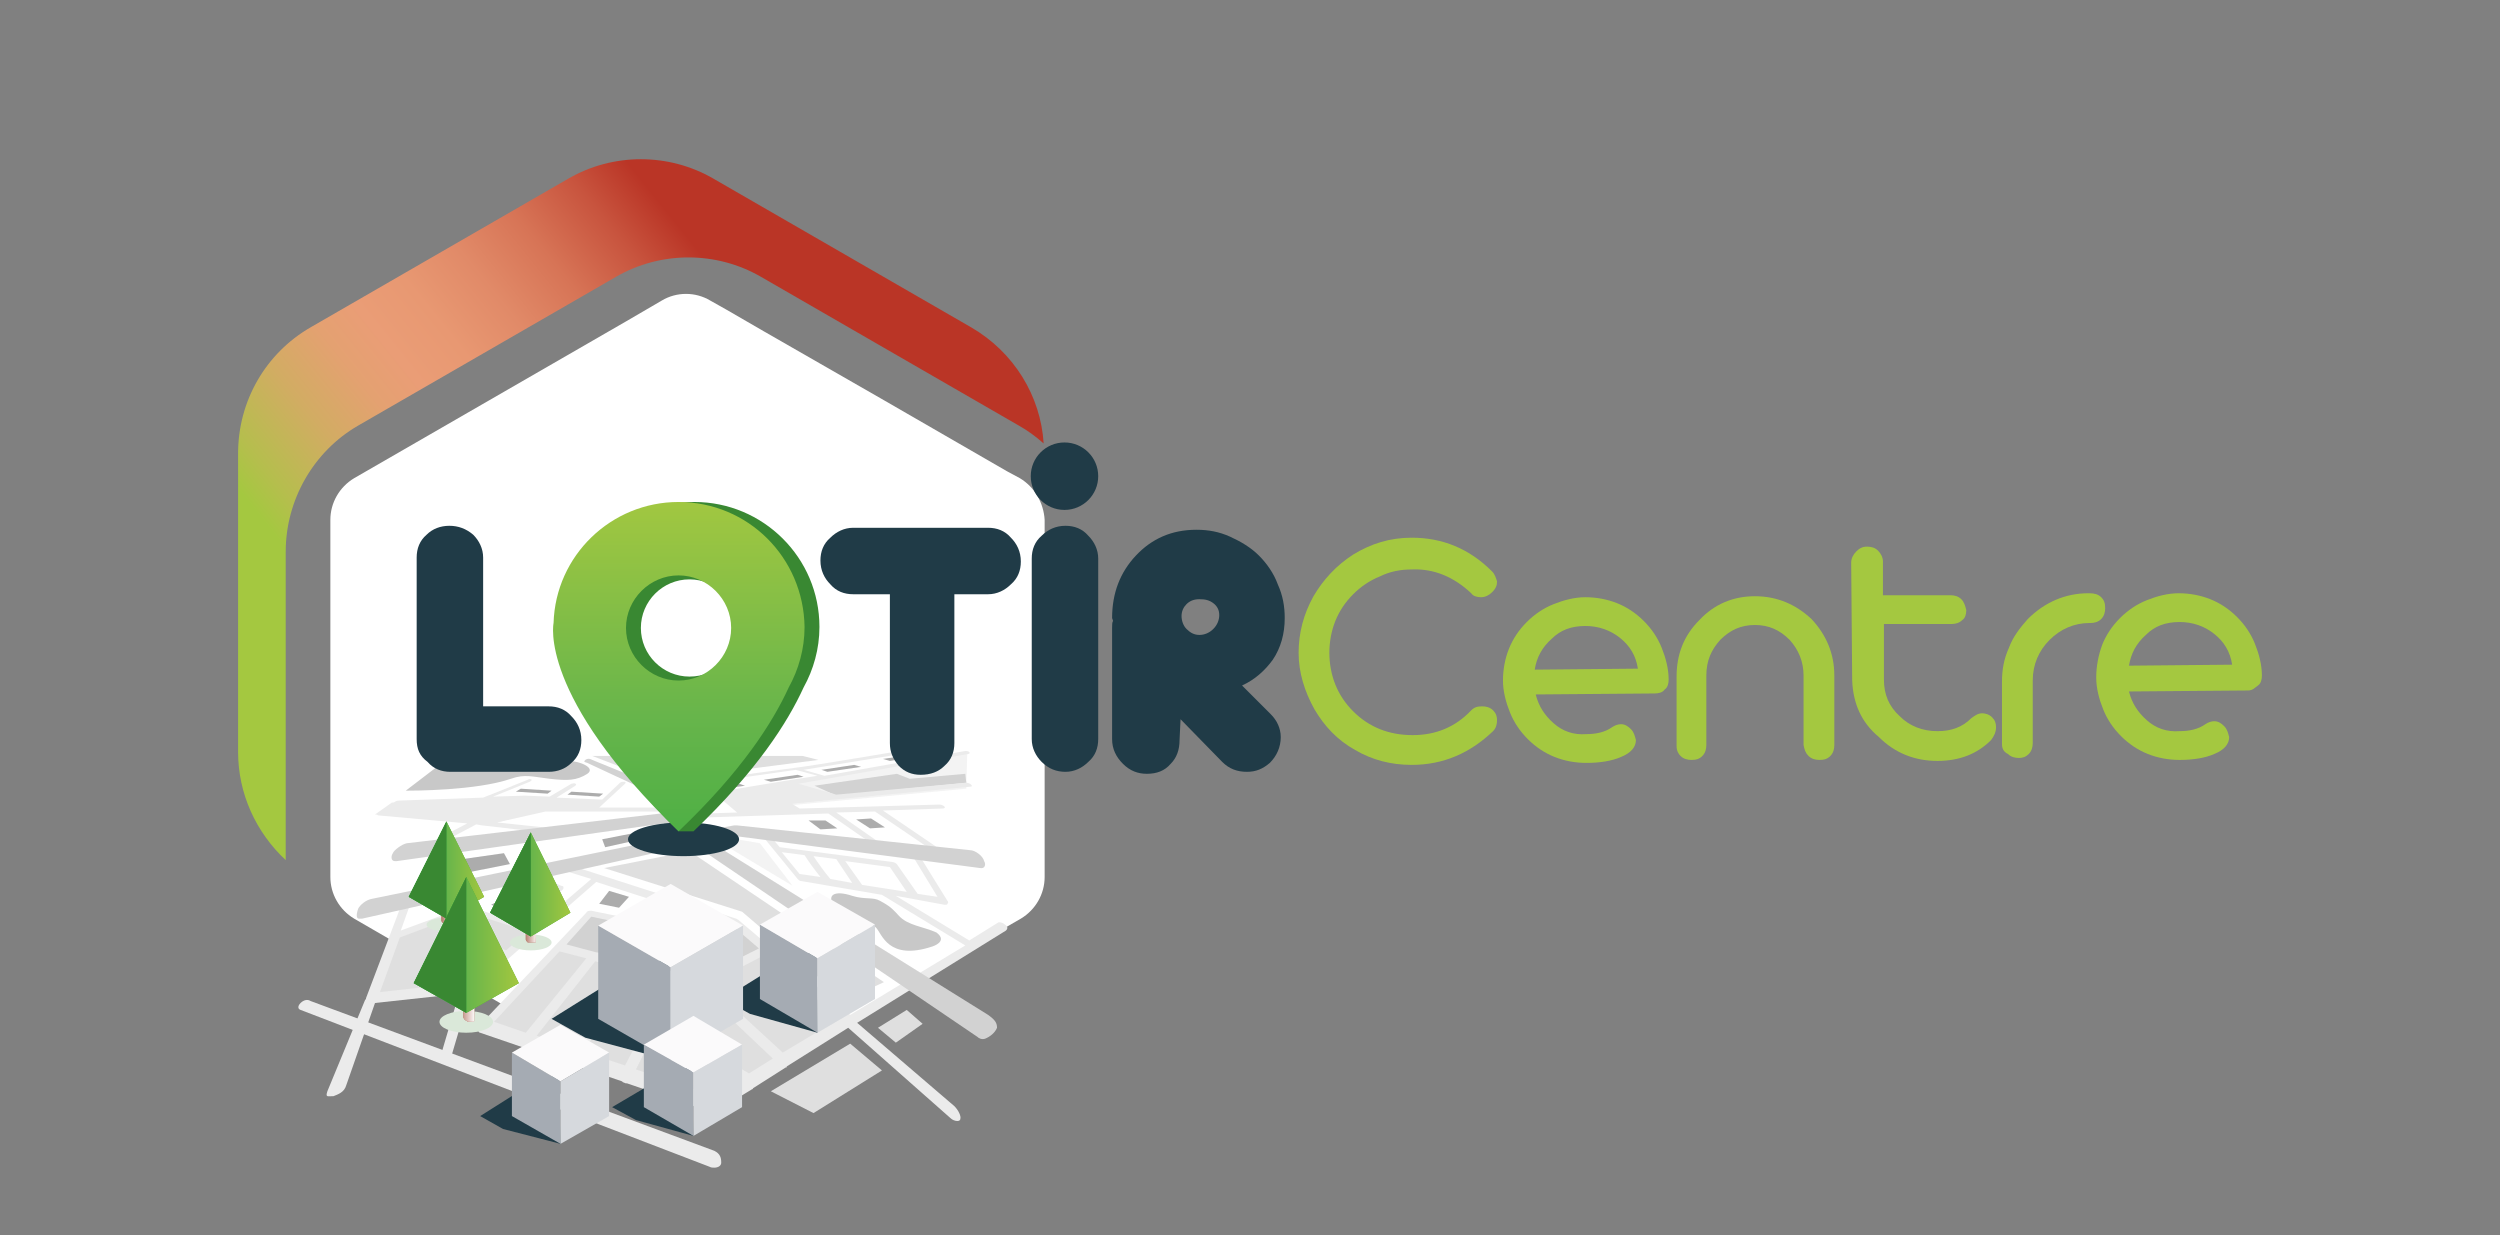 <?xml version="1.0" encoding="utf-8"?>
<!-- Generator: Adobe Illustrator 23.0.6, SVG Export Plug-In . SVG Version: 6.00 Build 0)  -->
<svg version="1.1" id="Calque_1" xmlns="http://www.w3.org/2000/svg" xmlns:xlink="http://www.w3.org/1999/xlink" x="0px" y="0px"
	 width="252px" height="124.5px" viewBox="0 0 252 124.5" style="enable-background:new 0 0 252 124.5;" xml:space="preserve">
<rect x="0" y="0" width="252" height="124.5" fill="#808080" stroke="none"/>
<style type="text/css">
	.st0{fill:#FFFFFF;}
	.st1{fill:url(#SVGID_1_);}
	.st2{fill:#DFDFDF;}
	.st3{fill:#C8C8C8;}
	.st4{fill:#ACACAC;}
	.st5{fill:#EBEBEB;}
	.st6{opacity:0.6;fill:#EBEBEB;enable-background:new    ;}
	.st7{fill:#D2D2D2;}
	.st8{fill:#203B47;}
	.st9{fill:#A5ABB3;}
	.st10{fill:#FBFAFB;}
	.st11{fill:#D6D9DD;}
	.st12{fill:#DAE8D9;}
	.st13{fill:#AC6858;}
	.st14{fill:url(#SVGID_2_);}
	.st15{fill:#4EAE2F;}
	.st16{fill:url(#SVGID_3_);}
	.st17{fill:#37AA3F;}
	.st18{fill:#398832;}
	.st19{fill:url(#SVGID_4_);}
	.st20{fill:url(#SVGID_5_);}
	.st21{fill:url(#SVGID_6_);}
	.st22{fill:url(#SVGID_7_);}
	.st23{fill:#A4C840;}
	.st24{fill:url(#SVGID_8_);}
</style>
<g>
	<g>
		<path class="st0" d="M102.8,48.2l-1.3-0.7l-12.3-7.1l-12.2-7l-3.8-2.2l-1.6-0.9c-1.5-0.9-3.4-0.9-4.9,0l-3.6,2.1L35.7,48.2
			c-1.5,0.9-2.4,2.5-2.4,4.2v36c0,1.7,0.9,3.3,2.4,4.2l31.1,18c1.5,0.9,3.4,0.9,4.9,0L97,96l5.9-3.4c1.5-0.9,2.4-2.5,2.4-4.2v-36
			C105.2,50.7,104.3,49.1,102.8,48.2z"/>
	</g>
	<g>
		
			<linearGradient id="SVGID_1_" gradientUnits="userSpaceOnUse" x1="76.149" y1="46.355" x2="36.179" y2="78.443" gradientTransform="matrix(1 0 0 1 0 -13.955)">
			<stop  offset="0" style="stop-color:#BA3526"/>
			<stop  offset="0.105" style="stop-color:#C8543E"/>
			<stop  offset="0.237" style="stop-color:#D77456"/>
			<stop  offset="0.366" style="stop-color:#E18A68"/>
			<stop  offset="0.486" style="stop-color:#E89872"/>
			<stop  offset="0.592" style="stop-color:#EA9D76"/>
			<stop  offset="0.678" style="stop-color:#E4A171"/>
			<stop  offset="0.796" style="stop-color:#D2AC63"/>
			<stop  offset="0.934" style="stop-color:#B5BE4D"/>
			<stop  offset="1" style="stop-color:#A4C840"/>
		</linearGradient>
		<path class="st1" d="M28.8,55.6c0-5.2,2.8-10.1,7.3-12.7l26-15c4.5-2.6,10.1-2.6,14.6,0l26,15c0.9,0.5,1.7,1.1,2.5,1.8
			c-0.3-4.8-3-9.2-7.3-11.7l-26-15c-4.5-2.6-10.1-2.6-14.6,0l-26,15c-4.5,2.6-7.3,7.4-7.3,12.7v30.1c0,4.2,1.8,8.1,4.8,10.9
			c0-0.3,0-0.6,0-1C28.8,85.7,28.8,55.6,28.8,55.6z"/>
	</g>
	<g>
		<g>
			<g>
				<g>
					<g>
						<polygon class="st2" points="66.2,78.7 82.5,76.6 80.9,76.2 59.7,76.2 						"/>
						<polygon class="st2" points="60.9,87.5 69.5,85.8 89.1,99 85.2,100.8 74.8,91.9 						"/>
					</g>
					<g>
						<path class="st3" d="M40.9,79.7l3.4-2.6c0,0,7.1-0.7,9.2-0.4c2.2,0.3,2.7,0,3.8,0s2.8,0.7,1.9,1.3c-1.1,0.7-2,0.7-3.8,0.5
							c-1.7-0.2-2.5-0.5-3.9,0C48,79.7,41.6,79.7,40.9,79.7z"/>
						<path class="st3" d="M94.4,94c-1.3-0.6-2.9-0.7-3.8-1.7s-1.2-1.1-1.9-1.5c-0.7-0.4-1.5-0.1-2.8-0.5c-1.8-0.6-2.7-0.1-1.7,1.2
							c1,1.4,3.5,1.4,4.1,2s1.2,3.4,5.7,1.9C94,95.4,95.6,94.9,94.4,94z"/>
					</g>
					<g>
						<polygon class="st2" points="88.9,107.9 82,112.2 77.7,110 85.7,105.2 						"/>
						<g>
							<polygon class="st4" points="61.2,99.3 59.2,98.7 60.1,97.5 62.1,98.1 							"/>
							<polygon class="st4" points="58.3,103.5 56.1,102.8 57.1,101.4 59.3,102.1 							"/>
						</g>
						<g>
							<polygon class="st4" points="65.7,100.5 63.5,99.9 64.3,98.7 66.4,99.2 							"/>
							<polygon class="st4" points="64.4,102.7 62.2,102 63.1,100.7 65.3,101.3 							"/>
							<polygon class="st4" points="55.9,99.9 53.8,99.3 54.9,98.1 56.9,98.6 							"/>
							<polygon class="st4" points="62.4,91.5 60.4,91.1 61.4,89.8 63.4,90.4 							"/>
							<polygon class="st2" points="90.3,105.1 88.5,103.6 91.4,101.8 93,103.2 							"/>
							<polygon class="st4" points="47.1,97.9 45.6,97 46.9,96 48.4,96.9 							"/>
							<polygon class="st4" points="44.4,96.3 42.8,95.4 44.2,94.4 45.7,95.3 							"/>
							<polygon class="st4" points="50.9,91.7 49.5,91.2 52.9,89.5 54.1,89.9 							"/>
							<polygon class="st4" points="63.1,105 60.7,104.2 61.7,102.8 64,103.4 							"/>
						</g>
						<polygon class="st4" points="82.1,79.2 90.4,78 91.7,78.5 97.3,78 97.4,78.9 84.3,80.2 						"/>
						<polygon class="st4" points="81,78.3 77.7,78.8 77,78.6 80.4,78.1 						"/>
						<polygon class="st4" points="86.8,77.3 83.4,77.8 82.8,77.6 86.1,77.1 						"/>
						<polygon class="st4" points="93,76.2 89.7,76.7 89,76.5 92.4,76 						"/>
						<polygon class="st4" points="75.1,79.2 71.5,79.7 70.9,79.5 74.5,79 						"/>
						<polygon class="st4" points="57.6,79.8 60.8,80 60.4,80.3 57.2,80.1 						"/>
						<polygon class="st4" points="52.5,79.5 55.6,79.7 55.2,80 52,79.8 						"/>
						<polygon class="st4" points="43.8,87 50.8,86 51.4,87.1 43.8,88.6 						"/>
						<polygon class="st4" points="60.7,84.6 65.8,83.6 66.4,84.2 61,85.4 						"/>
						<polygon class="st4" points="81.5,82.7 83.2,82.7 84.4,83.5 82.7,83.6 						"/>
						<polygon class="st4" points="86.3,82.6 87.8,82.5 89.2,83.4 87.7,83.5 						"/>
					</g>
					<g>
						<polygon class="st5" points="59.8,81.6 60.7,80.8 52.7,80.4 39.5,80.9 37.8,82.1 49.3,83.1 55,81.6 						"/>
						<polygon class="st5" points="56.5,95.2 59.8,92.1 67.7,93.7 69,91.5 73.9,92.8 77.2,95.7 70.6,99.1 						"/>
						<polygon class="st6" points="76.3,79.5 97.5,75.9 97.4,79.5 79.3,81.2 						"/>
						<polygon class="st6" points="72.9,85.1 74.3,84.6 76.6,85 79.9,89.3 						"/>
					</g>
					<g>
						<path class="st5" d="M68.6,79.2c0.1,0,4.1-0.5,11.6-1.6l2.2,0.6l-2.6,0.4l0,0l-10.9,1.8c-0.2,0-0.3,0.1-0.2,0.2
							c0,0.1,0.2,0.1,0.3,0.1h0.1l3.2-0.5l2,1.7L68,82.1c-0.2,0-0.3,0.1-0.3,0.2s0.1,0.2,0.3,0.2l0,0L83.5,82l4.6,3.2
							c0.1,0.1,0.3,0.1,0.4,0.1s0.1,0,0.2,0c0.1-0.1,0.1-0.2-0.1-0.4l-4.3-3l3.9-0.1l5.6,3.8c0.1,0.1,0.3,0.1,0.4,0.1s0.1,0,0.2,0
							c0.1-0.1,0.1-0.2-0.1-0.4L89,81.7l6-0.2c0.2,0,0.3-0.1,0.2-0.2c-0.1-0.1-0.3-0.2-0.5-0.2l-14.1,0.4L79.8,81l18-1.7
							c0.2,0,0.2-0.1,0.1-0.2s-0.3-0.2-0.5-0.2l-13.1,1.2L80.5,79l17.1-3c0.1,0,0.2-0.1,0.1-0.2s-0.3-0.1-0.4-0.1l-14.2,2.5L81,77.6
							c1.3-0.2,9.7-1.6,11.2-1.8c0.1,0,0.2-0.1,0.1-0.2s-0.3-0.1-0.4-0.1c-1.3,0.2-10,1.7-11.8,1.9l0,0C75,78.1,69,78.9,68.6,78.9
							c-0.2,0-0.3,0.1-0.3,0.2C68.3,79.2,68.5,79.2,68.6,79.2z"/>
						<polygon class="st5" points="75,82.1 72.9,80.3 76.2,79.7 79.5,82 						"/>
						<polygon class="st5" points="83.4,80.6 79,81.1 76.8,79.6 79.9,79.1 						"/>
						<path class="st5" d="M101.3,93.2c-0.2-0.2-0.6-0.3-0.7-0.2l-2.9,1.8l-7.4-4.5l4.9,0.9h0.1c0.1,0,0.2,0,0.2-0.1
							c0.1-0.1,0.1-0.2,0-0.3l-3.1-5c-0.1-0.1-0.3-0.3-0.5-0.3l0,0c-0.2,0-0.3,0.1-0.2,0.3l2.8,4.6l-2-0.3l-2.1-3
							c-0.1-0.1-0.3-0.2-0.4-0.2l-5.3-0.7l0,0l-6.1-0.8L77.4,84c-0.1-0.1-0.3-0.2-0.5-0.1c-0.2,0-0.2,0.2-0.1,0.3l3.6,4.4
							c0.1,0.1,0.2,0.2,0.3,0.2l8.2,1.4l8.4,5.1l-11.6,7l-11.3-9.6c-0.1,0-0.1-0.1-0.2-0.1l-17.1-5.5c-0.2-0.1-0.4,0-0.5,0.2
							c-0.1,0.1-0.1,0.3,0.1,0.4l2.9,0.9L54,93.4l-2.2-0.7l4.8-2.9c0.1-0.1,0.2-0.2,0.2-0.3c0-0.1,0-0.2-0.2-0.2L53.5,88
							c-0.2-0.1-0.4,0-0.6,0.1s-0.2,0.3,0,0.4l2.6,1.2l-4.6,2.7c0,0-0.1,0-0.1,0.1l-3.5-1.1c-0.1,0-0.2,0-0.4,0l-6.5,2.4l1-2.8
							c0.1-0.2-0.1-0.3-0.3-0.3s-0.5,0.2-0.6,0.4l-3.6,9.5l0,0c0,0.1,0,0.1-0.1,0.2L33,110c-0.2,0.6,0,0.5,0.4,0.5
							c0.1,0,0.1,0,0.2,0c0.5-0.2,1.1-0.4,1.3-1.1l2.9-8.3l9.2-1c0.2,0,0.3-0.1,0.5-0.2l12.6-11l8.4,2.7l-1.1,1.8l-7.8-1.6
							c-0.2,0-0.4,0-0.5,0.2l-10.7,11.3c-0.1,0.2-0.2,0.3-0.2,0.5s0.1,0.3,0.2,0.3l14.3,4.9l0.1,0.1c0.1,0,0.2,0.1,0.3,0.1h0.1
							l8.5,2.9c0.1,0,0.1,0,0.2,0s0.2,0,0.3-0.1l3.6-2.2c0,0,0.1,0,0.1-0.1l3.3-2.1c0.1,0,0.1,0,0.1-0.1l6.2-3.9l10.3,9.1
							c0.2,0.2,0.5,0.3,0.7,0.3s0.3-0.1,0.3-0.2c0.1-0.3-0.2-0.9-0.6-1.3l-9.8-8.4l15-9.3C101.6,93.6,101.6,93.4,101.3,93.2z"/>
						<polygon class="st0" points="91.4,89.9 86.9,89.2 85.2,86.8 89.7,87.4 						"/>
						<path class="st0" d="M83.7,88.6c-0.6-0.7-1.3-1.7-1.7-2.3l2.3,0.3l1.6,2.4L83.7,88.6z"/>
						<path class="st0" d="M78.8,85.9l2.3,0.3c0.3,0.5,1.1,1.6,1.6,2.2l-2.1-0.3L78.8,85.9z"/>
						<polygon class="st2" points="47,91.9 53.2,93.9 51,95.8 44.7,92.8 						"/>
						<polygon class="st2" points="47.3,99 38.3,100 40.3,94.5 43.5,93.3 50.1,96.6 						"/>
						<path class="st7" d="M59.6,92.4l8,1.7c0.2,0,0.4,0,0.5-0.2l1.3-2.1l4.3,1.4l2.8,2.4l-6,3L60.2,96h-0.1l-3-0.8L59.6,92.4z"/>
						<polygon class="st2" points="58.8,106 64.1,97.9 67.5,98.8 63,107.4 						"/>
						<polygon class="st2" points="54.1,104.4 60,96.9 63.1,97.7 57.7,105.7 						"/>
						<polygon class="st2" points="56.4,95.9 59.1,96.6 53,104.1 49.8,103 						"/>
						<path class="st2" d="M71.8,110.4l-7.7-2.6l4.4-8.8l1.8,0.5l1.1,1.1l-2,4.8c-0.1,0.3,0,0.7,0.3,0.8l4.5,2.8L71.8,110.4z"/>
						<polygon class="st2" points="75.5,108.2 70.7,105.4 72.3,101.4 77.9,106.7 						"/>
						<polygon class="st2" points="78.9,106.1 71.4,99.2 77.2,96.2 84.6,102.7 						"/>
						<path class="st5" d="M48.6,83.2l7.8,0.9c0,0,0,0,0.1,0c0.2,0,0.3-0.1,0.4-0.2s0-0.2-0.2-0.3l-6.6-0.7l4.9-1.1h4.8l0,0l0,0h8.4
							l0,0c0.2,0,0.3-0.1,0.3-0.2s-0.1-0.2-0.3-0.2h-7.8L63,79c0.1-0.1,0.1-0.2-0.1-0.2c-0.1,0-0.3,0-0.4,0.1l-1.8,1.7l-4.6-0.2
							l1.9-1.2c0.1-0.1,0.1-0.2,0-0.2c-0.1-0.1-0.3,0-0.4,0l-2.2,1.3l-2.5-0.1l0,0l-3.2,0.1l3.7-1.5c0.2-0.1,0.2-0.2,0.2-0.2
							c-0.1-0.1-0.3-0.1-0.4,0l-4.5,1.8l-8.5,0.3c-0.2,0-0.4,0.1-0.5,0.2s0,0.2,0.2,0.2l12.9-0.5l7.6,0.3l-0.5,0.5h-4.6l0,0h-0.1
							l-6.1,1.3l-10.5-0.9c-0.2,0-0.4,0.1-0.5,0.2s-0.1,0.2,0.1,0.2l8.9,0.8l-4.6,2.4c-0.2,0.1-0.3,0.3-0.2,0.4c0,0,0.1,0.1,0.2,0.1
							c0.1,0,0.2,0,0.4-0.1l5.1-2.7L48.6,83.2z"/>
					</g>
					<path class="st7" d="M97.8,85.7l-23.5-2.5c-0.1,0-0.2,0-0.3,0l-3.9,0.7l-2.2-1.4l1.7-1.2c0.1-0.1,0.2-0.2,0.2-0.4
						c0-0.1-0.1-0.2-0.3-0.3l-9.8-4c-0.2-0.1-0.4-0.2-0.7,0c-0.2,0.2-0.1,0.2,0.2,0.3L68,81l-1.4,1L41,85c-0.5,0.1-1.3,0.7-1.4,1
						c-0.2,0.3-0.2,0.8,0.2,0.8c0.1,0,0.1,0,0.2,0L66.9,83l1.8,1.2l-31.2,6.4c-0.6,0.1-1.2,0.6-1.4,1c-0.1,0.3-0.3,1,0.1,1
						c0.1,0,0.2,0,0.3,0l33.4-7.5l28.6,19.4c0.2,0.2,0.5,0.3,0.8,0.2c0.5-0.2,1-0.6,1.2-1.1c0-0.5-0.2-0.8-0.9-1.3L71.5,84.8
						l2.8-0.5l24.5,3.2c0.5,0.1,0.6-0.4,0.4-0.7C99.1,86.3,98.3,85.7,97.8,85.7z"/>
				</g>
				<g>
					<path class="st5" d="M72,117.7c-0.2,0-0.3,0-0.5-0.1l-41.2-15.8c-0.3-0.1-0.3-0.4,0-0.7c0.3-0.3,0.7-0.4,1-0.2L72,116
						c0.6,0.3,0.7,0.7,0.7,1.2C72.7,117.5,72.4,117.7,72,117.7z"/>
				</g>
			</g>
			<g>
				<polygon class="st5" points="45.4,106.8 44.4,106.5 46.5,99.4 47.5,99.7 				"/>
			</g>
		</g>
	</g>
	<g>
		<g>
			<polygon class="st8" points="75.6,102.2 72.9,100.7 77.4,97.9 82.3,95.7 82.4,104.1 			"/>
			<g>
				<polygon class="st9" points="82.4,104.1 76.6,100.7 76.6,93.2 82.4,96.6 				"/>
				<polygon class="st10" points="82.4,96.6 76.6,93.2 82.4,89.9 88.2,93.2 				"/>
				<polygon class="st11" points="82.4,104.1 88.2,100.7 88.2,93.2 82.4,96.6 				"/>
			</g>
		</g>
		<g>
			<polygon class="st8" points="59,104.6 55.6,102.7 61.2,99.2 67.4,96.4 67.6,106.9 			"/>
			<g>
				<polygon class="st9" points="67.6,106.9 60.3,102.7 60.3,93.3 67.6,97.5 				"/>
				<polygon class="st10" points="67.6,97.5 60.3,93.3 67.6,89.1 74.9,93.3 				"/>
				<polygon class="st11" points="67.6,106.9 74.9,102.7 74.9,93.3 67.6,97.5 				"/>
			</g>
		</g>
		<g>
			<polygon class="st8" points="64.1,112.9 61.7,111.6 65.6,109.3 69.7,107.4 69.9,114.5 			"/>
			<g>
				<polygon class="st9" points="69.9,114.5 64.9,111.6 64.9,105.3 69.9,108.1 				"/>
				<polygon class="st10" points="69.9,108.1 64.9,105.3 69.9,102.4 74.8,105.3 				"/>
				<polygon class="st11" points="69.9,114.5 74.8,111.6 74.8,105.3 69.9,108.1 				"/>
			</g>
		</g>
		<g>
			<polygon class="st8" points="50.7,113.8 48.4,112.5 52.2,110.1 56.3,108.2 56.5,115.3 			"/>
			<g>
				<polygon class="st9" points="56.5,115.3 51.6,112.5 51.6,106.1 56.5,109 				"/>
				<polygon class="st10" points="56.5,109 51.6,106.1 56.5,103.3 61.4,106.1 				"/>
				<polygon class="st11" points="56.5,115.3 61.4,112.5 61.4,106.1 56.5,109 				"/>
			</g>
		</g>
	</g>
	<g>
		<g>
			<ellipse class="st12" cx="45" cy="93.2" rx="2" ry="0.7"/>
			<g>
				<g>
					<g>
						<g>
							<path class="st13" d="M45.6,89.7L45.6,89.7L45.6,89.7L45.6,89.7C45.6,89.8,45.6,89.8,45.6,89.7
								C45.6,89.8,45.6,89.8,45.6,89.7C45.6,89.8,45.6,89.8,45.6,89.7L45.6,89.7L45.6,89.7L45.6,89.7L45.6,89.7L45.6,89.7L45.6,89.7
								L45.6,89.7L45.6,89.7L45.6,89.7L45.6,89.7c-0.1,0.1-0.1,0.1-0.2,0.1c0,0,0,0-0.1,0h-0.1l0,0h-0.1l0,0H45l0,0h-0.1l0,0h-0.1
								l0,0h-0.1c-0.1-0.1-0.2-0.2-0.2-0.3v3.3c0,0.1,0.1,0.2,0.2,0.3h0.1l0,0l0,0l0,0l0,0l0,0c0,0,0,0,0.1,0l0,0l0,0l0,0
								c0,0,0,0,0.1,0l0,0l0,0l0,0c0,0,0,0,0.1,0l0,0l0,0l0,0c0,0,0,0,0.1,0l0,0l0,0c0,0,0,0,0.1,0l0,0c0,0,0,0,0.1,0l0,0l0,0l0,0
								h0.1l0,0l0,0l0,0l0,0l0,0l0,0l0,0l0,0l0,0l0,0l0,0l0,0l0,0l0,0l0,0l0,0l0,0l0,0l0,0l0,0l0,0l0,0L45.6,89.7L45.6,89.7z"/>
							
								<linearGradient id="SVGID_2_" gradientUnits="userSpaceOnUse" x1="44.378" y1="105.255" x2="45.648" y2="105.255" gradientTransform="matrix(1 0 0 1 0 -13.955)">
								<stop  offset="0" style="stop-color:#AC6858"/>
								<stop  offset="1" style="stop-color:#FFFFFF"/>
							</linearGradient>
							<path class="st14" d="M45.6,89.7L45.6,89.7L45.6,89.7L45.6,89.7C45.6,89.8,45.6,89.8,45.6,89.7
								C45.6,89.8,45.6,89.8,45.6,89.7C45.6,89.8,45.6,89.8,45.6,89.7L45.6,89.7L45.6,89.7L45.6,89.7L45.6,89.7L45.6,89.7L45.6,89.7
								L45.6,89.7L45.6,89.7L45.6,89.7L45.6,89.7c-0.1,0.1-0.1,0.1-0.2,0.1c0,0,0,0-0.1,0h-0.1l0,0h-0.1l0,0H45l0,0h-0.1l0,0h-0.1
								l0,0h-0.1c-0.1-0.1-0.2-0.2-0.2-0.3v3.3c0,0.1,0.1,0.2,0.2,0.3h0.1l0,0l0,0l0,0l0,0l0,0c0,0,0,0,0.1,0l0,0l0,0l0,0
								c0,0,0,0,0.1,0l0,0l0,0l0,0c0,0,0,0,0.1,0l0,0l0,0l0,0c0,0,0,0,0.1,0l0,0l0,0c0,0,0,0,0.1,0l0,0c0,0,0,0,0.1,0l0,0l0,0l0,0
								h0.1l0,0l0,0l0,0l0,0l0,0l0,0l0,0l0,0l0,0l0,0l0,0l0,0l0,0l0,0l0,0l0,0l0,0l0,0l0,0l0,0l0,0l0,0L45.6,89.7L45.6,89.7z"/>
						</g>
					</g>
					<g>
						<polygon class="st15" points="45,82.8 48.8,90.4 45,92.6 						"/>
						
							<linearGradient id="SVGID_3_" gradientUnits="userSpaceOnUse" x1="41.219" y1="101.655" x2="48.807" y2="101.655" gradientTransform="matrix(1 0 0 1 0 -13.955)">
							<stop  offset="0" style="stop-color:#37AA3F"/>
							<stop  offset="0.503" style="stop-color:#67B54B"/>
							<stop  offset="1" style="stop-color:#A3C73F"/>
						</linearGradient>
						<polygon class="st16" points="45,82.8 41.2,90.4 45,92.6 48.8,90.4 						"/>
					</g>
				</g>
				<polygon class="st17" points="45,92.6 45,82.8 41.2,90.4 				"/>
				<polygon class="st18" points="45,92.6 45,82.8 41.2,90.4 				"/>
			</g>
		</g>
		<g>
			<ellipse class="st12" cx="53.5" cy="95" rx="2.1" ry="0.8"/>
			<g>
				<g>
					<g>
						<g>
							<path class="st13" d="M54.1,91.3L54.1,91.3L54.1,91.3C54.1,91.3,54.1,91.4,54.1,91.3C54.1,91.4,54.1,91.4,54.1,91.3
								C54.1,91.4,54.1,91.4,54.1,91.3C54.1,91.4,54.1,91.4,54.1,91.3L54.1,91.3L54.1,91.3L54.1,91.3L54.1,91.3L54.1,91.3L54.1,91.3
								L54.1,91.3L54.1,91.3L54.1,91.3L54.1,91.3c-0.1,0.1-0.1,0.1-0.2,0.1c0,0,0,0-0.1,0h-0.1l0,0h-0.1l0,0h-0.1l0,0h-0.1l0,0h-0.1
								l0,0h-0.1c-0.1-0.1-0.2-0.2-0.2-0.3v3.6c0,0.1,0.1,0.2,0.2,0.3h0.1l0,0l0,0l0,0l0,0l0,0c0,0,0,0,0.1,0l0,0l0,0l0,0
								c0,0,0,0,0.1,0l0,0l0,0l0,0c0,0,0,0,0.1,0l0,0l0,0l0,0h0.1l0,0l0,0c0,0,0,0,0.1,0l0,0c0,0,0,0,0.1,0l0,0l0,0l0,0H54l0,0l0,0
								l0,0l0,0l0,0l0,0l0,0l0,0l0,0l0,0l0,0l0,0l0,0l0,0l0,0l0,0l0,0l0,0l0,0l0,0l0,0l0,0L54.1,91.3L54.1,91.3z"/>
							
								<linearGradient id="SVGID_4_" gradientUnits="userSpaceOnUse" x1="52.784" y1="107.005" x2="54.145" y2="107.005" gradientTransform="matrix(1 0 0 1 0 -13.955)">
								<stop  offset="0" style="stop-color:#AC6858"/>
								<stop  offset="1" style="stop-color:#FFFFFF"/>
							</linearGradient>
							<path class="st19" d="M54.1,91.3L54.1,91.3L54.1,91.3C54.1,91.3,54.1,91.4,54.1,91.3C54.1,91.4,54.1,91.4,54.1,91.3
								C54.1,91.4,54.1,91.4,54.1,91.3C54.1,91.4,54.1,91.4,54.1,91.3L54.1,91.3L54.1,91.3L54.1,91.3L54.1,91.3L54.1,91.3L54.1,91.3
								L54.1,91.3L54.1,91.3L54.1,91.3L54.1,91.3c-0.1,0.1-0.1,0.1-0.2,0.1c0,0,0,0-0.1,0h-0.1l0,0h-0.1l0,0h-0.1l0,0h-0.1l0,0h-0.1
								l0,0h-0.1c-0.1-0.1-0.2-0.2-0.2-0.3v3.6c0,0.1,0.1,0.2,0.2,0.3h0.1l0,0l0,0l0,0l0,0l0,0c0,0,0,0,0.1,0l0,0l0,0l0,0
								c0,0,0,0,0.1,0l0,0l0,0l0,0c0,0,0,0,0.1,0l0,0l0,0l0,0h0.1l0,0l0,0c0,0,0,0,0.1,0l0,0c0,0,0,0,0.1,0l0,0l0,0l0,0H54l0,0l0,0
								l0,0l0,0l0,0l0,0l0,0l0,0l0,0l0,0l0,0l0,0l0,0l0,0l0,0l0,0l0,0l0,0l0,0l0,0l0,0l0,0L54.1,91.3L54.1,91.3z"/>
						</g>
					</g>
					<g>
						<polygon class="st15" points="53.5,83.9 57.5,92 53.5,94.4 						"/>
						
							<linearGradient id="SVGID_5_" gradientUnits="userSpaceOnUse" x1="49.4" y1="103.105" x2="57.531" y2="103.105" gradientTransform="matrix(1 0 0 1 0 -13.955)">
							<stop  offset="0" style="stop-color:#37AA3F"/>
							<stop  offset="0.503" style="stop-color:#67B54B"/>
							<stop  offset="1" style="stop-color:#A3C73F"/>
						</linearGradient>
						<polygon class="st20" points="53.5,83.9 49.4,92 53.5,94.4 57.5,92 						"/>
					</g>
				</g>
				<polygon class="st17" points="53.5,94.4 53.5,83.9 49.4,92 				"/>
				<polygon class="st18" points="53.5,94.4 53.5,83.9 49.4,92 				"/>
			</g>
		</g>
		<g>
			<ellipse class="st12" cx="47" cy="103" rx="2.7" ry="1.1"/>
			<g>
				<g>
					<g>
						<g>
							<path class="st13" d="M47.9,98.1C47.9,98.2,47.9,98.2,47.9,98.1C47.9,98.2,47.9,98.2,47.9,98.1
								C47.9,98.2,47.9,98.2,47.9,98.1C47.9,98.2,47.9,98.2,47.9,98.1C47.9,98.2,47.9,98.2,47.9,98.1L47.9,98.1L47.9,98.1L47.9,98.1
								L47.9,98.1L47.9,98.1L47.9,98.1L47.9,98.1L47.9,98.1L47.9,98.1c0,0.1-0.1,0.1-0.1,0.2l0,0h-0.1h-0.1h-0.1l0,0h-0.1l0,0h-0.1
								l0,0h-0.1l0,0h-0.1l0,0c0,0-0.1,0-0.1-0.1c-0.2-0.1-0.3-0.2-0.3-0.4v4.7c0,0.1,0.1,0.3,0.3,0.4c0,0,0.1,0,0.1,0.1l0,0l0,0
								l0,0l0,0l0,0h0.1l0,0l0,0l0,0h0.1l0,0l0,0l0,0h0.1l0,0l0,0l0,0h0.1l0,0l0,0h0.1l0,0h0.1l0,0l0,0l0,0c0,0,0.1,0,0.1-0.1l0,0
								l0,0l0,0l0,0l0,0l0,0l0,0l0,0l0,0l0,0l0,0l0,0l0,0l0,0l0,0l0,0l0,0l0,0l0,0l0,0l0,0l0,0L47.9,98.1L47.9,98.1z"/>
							
								<linearGradient id="SVGID_6_" gradientUnits="userSpaceOnUse" x1="46.105" y1="114.355" x2="47.888" y2="114.355" gradientTransform="matrix(1 0 0 1 0 -13.955)">
								<stop  offset="0" style="stop-color:#AC6858"/>
								<stop  offset="1" style="stop-color:#FFFFFF"/>
							</linearGradient>
							<path class="st21" d="M47.9,98.1C47.9,98.2,47.9,98.2,47.9,98.1C47.9,98.2,47.9,98.2,47.9,98.1
								C47.9,98.2,47.9,98.2,47.9,98.1C47.9,98.2,47.9,98.2,47.9,98.1C47.9,98.2,47.9,98.2,47.9,98.1L47.9,98.1L47.9,98.1L47.9,98.1
								L47.9,98.1L47.9,98.1L47.9,98.1L47.9,98.1L47.9,98.1L47.9,98.1c0,0.1-0.1,0.1-0.1,0.2l0,0h-0.1h-0.1h-0.1l0,0h-0.1l0,0h-0.1
								l0,0h-0.1l0,0h-0.1l0,0c0,0-0.1,0-0.1-0.1c-0.2-0.1-0.3-0.2-0.3-0.4v4.7c0,0.1,0.1,0.3,0.3,0.4c0,0,0.1,0,0.1,0.1l0,0l0,0
								l0,0l0,0l0,0h0.1l0,0l0,0l0,0h0.1l0,0l0,0l0,0h0.1l0,0l0,0l0,0h0.1l0,0l0,0h0.1l0,0h0.1l0,0l0,0l0,0c0,0,0.1,0,0.1-0.1l0,0
								l0,0l0,0l0,0l0,0l0,0l0,0l0,0l0,0l0,0l0,0l0,0l0,0l0,0l0,0l0,0l0,0l0,0l0,0l0,0l0,0l0,0L47.9,98.1L47.9,98.1z"/>
						</g>
					</g>
					<g>
						<polygon class="st15" points="47,88.4 52.3,99.1 47,102.1 						"/>
						
							<linearGradient id="SVGID_7_" gradientUnits="userSpaceOnUse" x1="41.67" y1="109.205" x2="52.322" y2="109.205" gradientTransform="matrix(1 0 0 1 0 -13.955)">
							<stop  offset="0" style="stop-color:#37AA3F"/>
							<stop  offset="0.503" style="stop-color:#67B54B"/>
							<stop  offset="1" style="stop-color:#A3C73F"/>
						</linearGradient>
						<polygon class="st22" points="47,88.4 41.7,99.1 47,102.1 52.3,99.1 						"/>
					</g>
				</g>
				<polygon class="st17" points="47,102.1 47,88.4 41.7,99.1 				"/>
				<polygon class="st18" points="47,102.1 47,88.4 41.7,99.1 				"/>
			</g>
		</g>
	</g>
	<g>
		<path class="st8" d="M42,74.5L42,74.5v-0.4c0-0.1,0-0.3,0-0.7V72c0-0.3,0-1,0-2.2v-3.2v-2.1v-2.4v-5.9c0-0.9,0.3-1.7,1-2.3
			c0.6-0.6,1.4-0.9,2.3-0.9s1.7,0.3,2.4,0.9c0.6,0.6,1,1.4,1,2.3v15h6.6c0.9,0,1.7,0.3,2.3,1c0.6,0.6,1,1.4,1,2.4
			c0,0.9-0.3,1.7-1,2.3c-0.6,0.6-1.4,0.9-2.3,0.9h-9.9c-0.9,0-1.7-0.3-2.3-1C42.3,76.2,42,75.5,42,74.5z"/>
		<path class="st8" d="M89.7,74.9v-15H86c-0.9,0-1.7-0.3-2.3-1c-0.6-0.6-1-1.4-1-2.4c0-0.9,0.3-1.7,1-2.3c0.6-0.6,1.4-1,2.3-1h13.6
			c0.9,0,1.7,0.3,2.3,1c0.6,0.6,1,1.4,1,2.4c0,0.9-0.3,1.7-1,2.3c-0.6,0.6-1.4,1-2.3,1h-3.4v15c0,0.9-0.3,1.7-1,2.3
			c-0.6,0.6-1.4,0.9-2.4,0.9c-0.9,0-1.6-0.3-2.2-0.9C90,76.5,89.7,75.8,89.7,74.9z"/>
		<path class="st8" d="M104,74.5V56.3c0-0.9,0.3-1.7,1-2.3c0.6-0.6,1.4-1,2.4-1c0.9,0,1.7,0.3,2.3,1c0.6,0.6,1,1.4,1,2.3v18.2
			c0,0.9-0.3,1.7-1,2.3c-0.6,0.6-1.4,1-2.3,1s-1.7-0.3-2.4-1C104.4,76.2,104,75.4,104,74.5z"/>
		<path class="st8" d="M112.1,74.5V63.3c0-0.3,0-0.6,0.1-0.7l-0.1-0.3c0-2.5,0.8-4.6,2.4-6.3s3.6-2.6,6.1-2.6c1.2,0,2.3,0.2,3.4,0.7
			s2.1,1.1,2.9,1.9c0.8,0.8,1.5,1.8,1.9,2.9c0.5,1.1,0.7,2.2,0.7,3.4c0,1.6-0.4,3-1.2,4.2c-0.8,1.1-1.8,2-3.1,2.6l2.9,2.9
			c0.6,0.6,1,1.4,1,2.3c0,1-0.4,1.9-1.1,2.6c-0.7,0.6-1.4,0.9-2.3,0.9c-1,0-1.8-0.3-2.5-1l-4.2-4.3l-0.1,2.1c0,1-0.3,1.8-0.9,2.4
			c-0.6,0.7-1.4,1-2.4,1c-0.9,0-1.7-0.3-2.4-1C112.5,76.3,112.1,75.5,112.1,74.5z M120.9,64c0.5,0,1-0.2,1.4-0.6s0.6-0.9,0.6-1.4
			s-0.2-0.9-0.6-1.2s-0.8-0.4-1.4-0.4s-1,0.2-1.3,0.5s-0.5,0.7-0.5,1.2s0.2,1,0.5,1.3C120,63.8,120.4,64,120.9,64z"/>
	</g>
	<g>
		<path class="st23" d="M142.3,77.1c-2.1,0-4-0.5-5.7-1.5c-1.8-1-3.1-2.4-4.1-4.1c-1-1.8-1.6-3.7-1.6-5.7s0.5-3.9,1.5-5.7
			c1-1.7,2.3-3.1,4-4.2c1.8-1.1,3.7-1.7,5.9-1.7c3.1,0,5.8,1.1,8.1,3.4c0.3,0.3,0.4,0.7,0.5,1c0,0.4-0.1,0.7-0.5,1.1
			c-0.3,0.3-0.7,0.5-1.1,0.5c-0.4,0-0.8-0.1-1-0.4c-1.7-1.6-3.7-2.5-6-2.4c-1.1,0-2.2,0.2-3.2,0.7c-1,0.4-1.9,1-2.7,1.8
			s-1.4,1.7-1.8,2.7c-0.4,1-0.6,2.1-0.6,3.2s0.2,2.2,0.6,3.2c0.4,1,1,1.9,1.8,2.7c0.8,0.8,1.7,1.4,2.7,1.8s2.1,0.6,3.3,0.6
			c2.3,0,4.3-0.8,5.9-2.5c0.3-0.3,0.6-0.4,1.1-0.4c0.4,0,0.8,0.1,1.1,0.4s0.4,0.6,0.4,1s-0.1,0.8-0.4,1.1
			C148.2,75.9,145.5,77.1,142.3,77.1z"/>
		<path class="st23" d="M166.8,69.9l-12,0.1c0.3,1.2,0.9,2.1,1.8,2.9c0.9,0.8,2,1.2,3.3,1.1c1,0,1.9-0.2,2.6-0.7
			c0.3-0.2,0.6-0.3,0.9-0.3c0.4,0,0.7,0.2,1,0.5s0.4,0.7,0.5,1.1c0,0.7-0.5,1.3-1.5,1.7c-0.9,0.4-2.1,0.6-3.5,0.6
			c-1.1,0-2.2-0.2-3.2-0.6s-1.9-1-2.7-1.8s-1.4-1.7-1.8-2.7c-0.4-1-0.7-2.1-0.7-3.2s0.2-2.2,0.6-3.2c0.4-1,1-1.9,1.8-2.7
			s1.7-1.4,2.7-1.8s2.1-0.7,3.2-0.7c1.1,0,2.2,0.2,3.2,0.6s1.9,1,2.7,1.8s1.4,1.7,1.8,2.7c0.4,1,0.7,2.1,0.7,3.2
			c0,0.4-0.1,0.8-0.4,1C167.6,69.8,167.2,69.9,166.8,69.9z M154.7,67.5l10.4-0.1c-0.2-1.3-0.8-2.3-1.8-3.1c-1-0.8-2.2-1.2-3.5-1.2
			c-1.4,0-2.5,0.4-3.4,1.3C155.5,65.2,154.9,66.2,154.7,67.5z"/>
		<path class="st23" d="M169,75.2v-7c0-2.2,0.7-4.1,2.3-5.7c1.5-1.6,3.4-2.4,5.6-2.4c2.2,0,4.1,0.8,5.7,2.3c1.5,1.6,2.3,3.5,2.3,5.7
			v7c0,0.4-0.1,0.8-0.4,1.1c-0.3,0.3-0.6,0.4-1.1,0.4c-0.4,0-0.8-0.1-1.1-0.4s-0.4-0.6-0.5-1.1v-7c0-1.4-0.5-2.6-1.4-3.6
			c-1-1-2.1-1.5-3.5-1.5s-2.5,0.5-3.5,1.5c-0.9,1-1.4,2.1-1.4,3.6v7c0,0.4-0.1,0.8-0.4,1.1c-0.3,0.3-0.6,0.4-1.1,0.4
			c-0.4,0-0.8-0.1-1.1-0.4C169.2,76,169,75.7,169,75.2z"/>
		<path class="st23" d="M186.7,68.6l-0.1-11.9c0-0.4,0.2-0.8,0.5-1.1s0.6-0.5,1.1-0.5c0.4,0,0.8,0.1,1.1,0.4s0.5,0.7,0.5,1.1V60h6.8
			c0.4,0,0.8,0.1,1.1,0.4s0.4,0.7,0.5,1.1c0,0.4-0.1,0.8-0.4,1c-0.3,0.3-0.7,0.4-1.1,0.4h-6.8v5.6c0,1.5,0.5,2.7,1.6,3.7
			c1,1,2.3,1.5,3.8,1.5c1.4,0,2.5-0.4,3.4-1.3c0.4-0.3,0.7-0.5,1.1-0.5c0.3,0,0.7,0.1,1,0.4s0.4,0.6,0.4,1c0,0.5-0.2,0.9-0.5,1.3
			c-1.4,1.4-3.2,2.1-5.4,2.1c-2.3,0-4.3-0.8-5.9-2.4C187.6,72.8,186.8,70.9,186.7,68.6z"/>
		<path class="st23" d="M201.8,75v-6.3c0-1.2,0.2-2.3,0.7-3.4c0.4-1.1,1.1-2,1.9-2.9c1.7-1.7,3.8-2.6,6.1-2.6h0.1
			c0.5,0,0.9,0.1,1.2,0.4s0.4,0.6,0.4,1.1c0,0.4-0.1,0.8-0.4,1.1c-0.3,0.3-0.7,0.4-1.1,0.4h-0.1c-1.5,0-2.9,0.6-4,1.7
			s-1.7,2.5-1.7,4.1v6.3c0,0.4-0.1,0.8-0.4,1.1c-0.3,0.3-0.6,0.4-1,0.4s-0.8-0.1-1.1-0.4C202,75.8,201.8,75.5,201.8,75z"/>
		<path class="st23" d="M226.6,69.6l-12,0.1c0.3,1.2,0.9,2.1,1.8,2.9c0.9,0.8,2,1.2,3.3,1.1c1,0,1.9-0.2,2.6-0.7
			c0.3-0.2,0.6-0.3,0.9-0.3c0.4,0,0.7,0.2,1,0.5s0.4,0.7,0.5,1.1c0,0.7-0.5,1.3-1.5,1.7c-0.9,0.4-2.1,0.6-3.5,0.6
			c-1.1,0-2.2-0.2-3.2-0.6s-1.9-1-2.7-1.8s-1.4-1.7-1.8-2.7c-0.4-1-0.7-2.1-0.7-3.2s0.2-2.2,0.6-3.3c0.4-1,1-1.9,1.8-2.7
			s1.7-1.4,2.7-1.8s2.1-0.7,3.2-0.7c1.1,0,2.2,0.2,3.2,0.6s1.9,1,2.7,1.8s1.4,1.7,1.8,2.7c0.4,1,0.7,2.1,0.7,3.2
			c0,0.4-0.1,0.8-0.4,1S227.1,69.6,226.6,69.6z M214.6,67.1L225,67c-0.2-1.3-0.8-2.3-1.8-3.1c-1-0.8-2.2-1.2-3.5-1.2
			c-1.4,0-2.5,0.4-3.4,1.3C215.3,64.9,214.8,65.9,214.6,67.1z"/>
	</g>
	<g>
		<ellipse class="st8" cx="68.9" cy="84.6" rx="5.6" ry="1.7"/>
	</g>
	<g>
		<g>
			<path class="st18" d="M69.9,83.8c6.4-6.1,9.5-11,11.1-14.5c1-1.8,1.6-3.9,1.6-6.1c0-7-5.7-12.6-12.6-12.6
				c-6.8,0-12.4,5.4-12.6,12.2l0,0c0,0-2.4,7.8,11,21H69.9z M69.5,68.2c-2.7,0-4.9-2.2-4.9-4.9c0-2.7,2.2-4.9,4.9-4.9
				c2.7,0,4.9,2.2,4.9,4.9C74.5,66,72.3,68.2,69.5,68.2z"/>
			
				<linearGradient id="SVGID_8_" gradientUnits="userSpaceOnUse" x1="68.423" y1="109.068" x2="68.423" y2="63.526" gradientTransform="matrix(1 0 0 1 0 -13.955)">
				<stop  offset="0" style="stop-color:#37AA3F"/>
				<stop  offset="0.503" style="stop-color:#67B54B"/>
				<stop  offset="1" style="stop-color:#A4C840"/>
			</linearGradient>
			<path class="st24" d="M68.4,50.6c-6.8,0-12.4,5.4-12.6,12.2l0,0c0,0-1.6,7.3,12.6,21c6.4-6.1,9.5-11,11.1-14.5
				c1-1.8,1.6-3.9,1.6-6.1C81,56.2,75.4,50.6,68.4,50.6z M68.4,68.6c-2.9,0-5.3-2.4-5.3-5.3s2.4-5.3,5.3-5.3s5.3,2.4,5.3,5.3
				C73.7,66.2,71.3,68.6,68.4,68.6z"/>
		</g>
	</g>
	<ellipse class="st8" cx="107.3" cy="48" rx="3.4" ry="3.4"/>
</g>
</svg>
